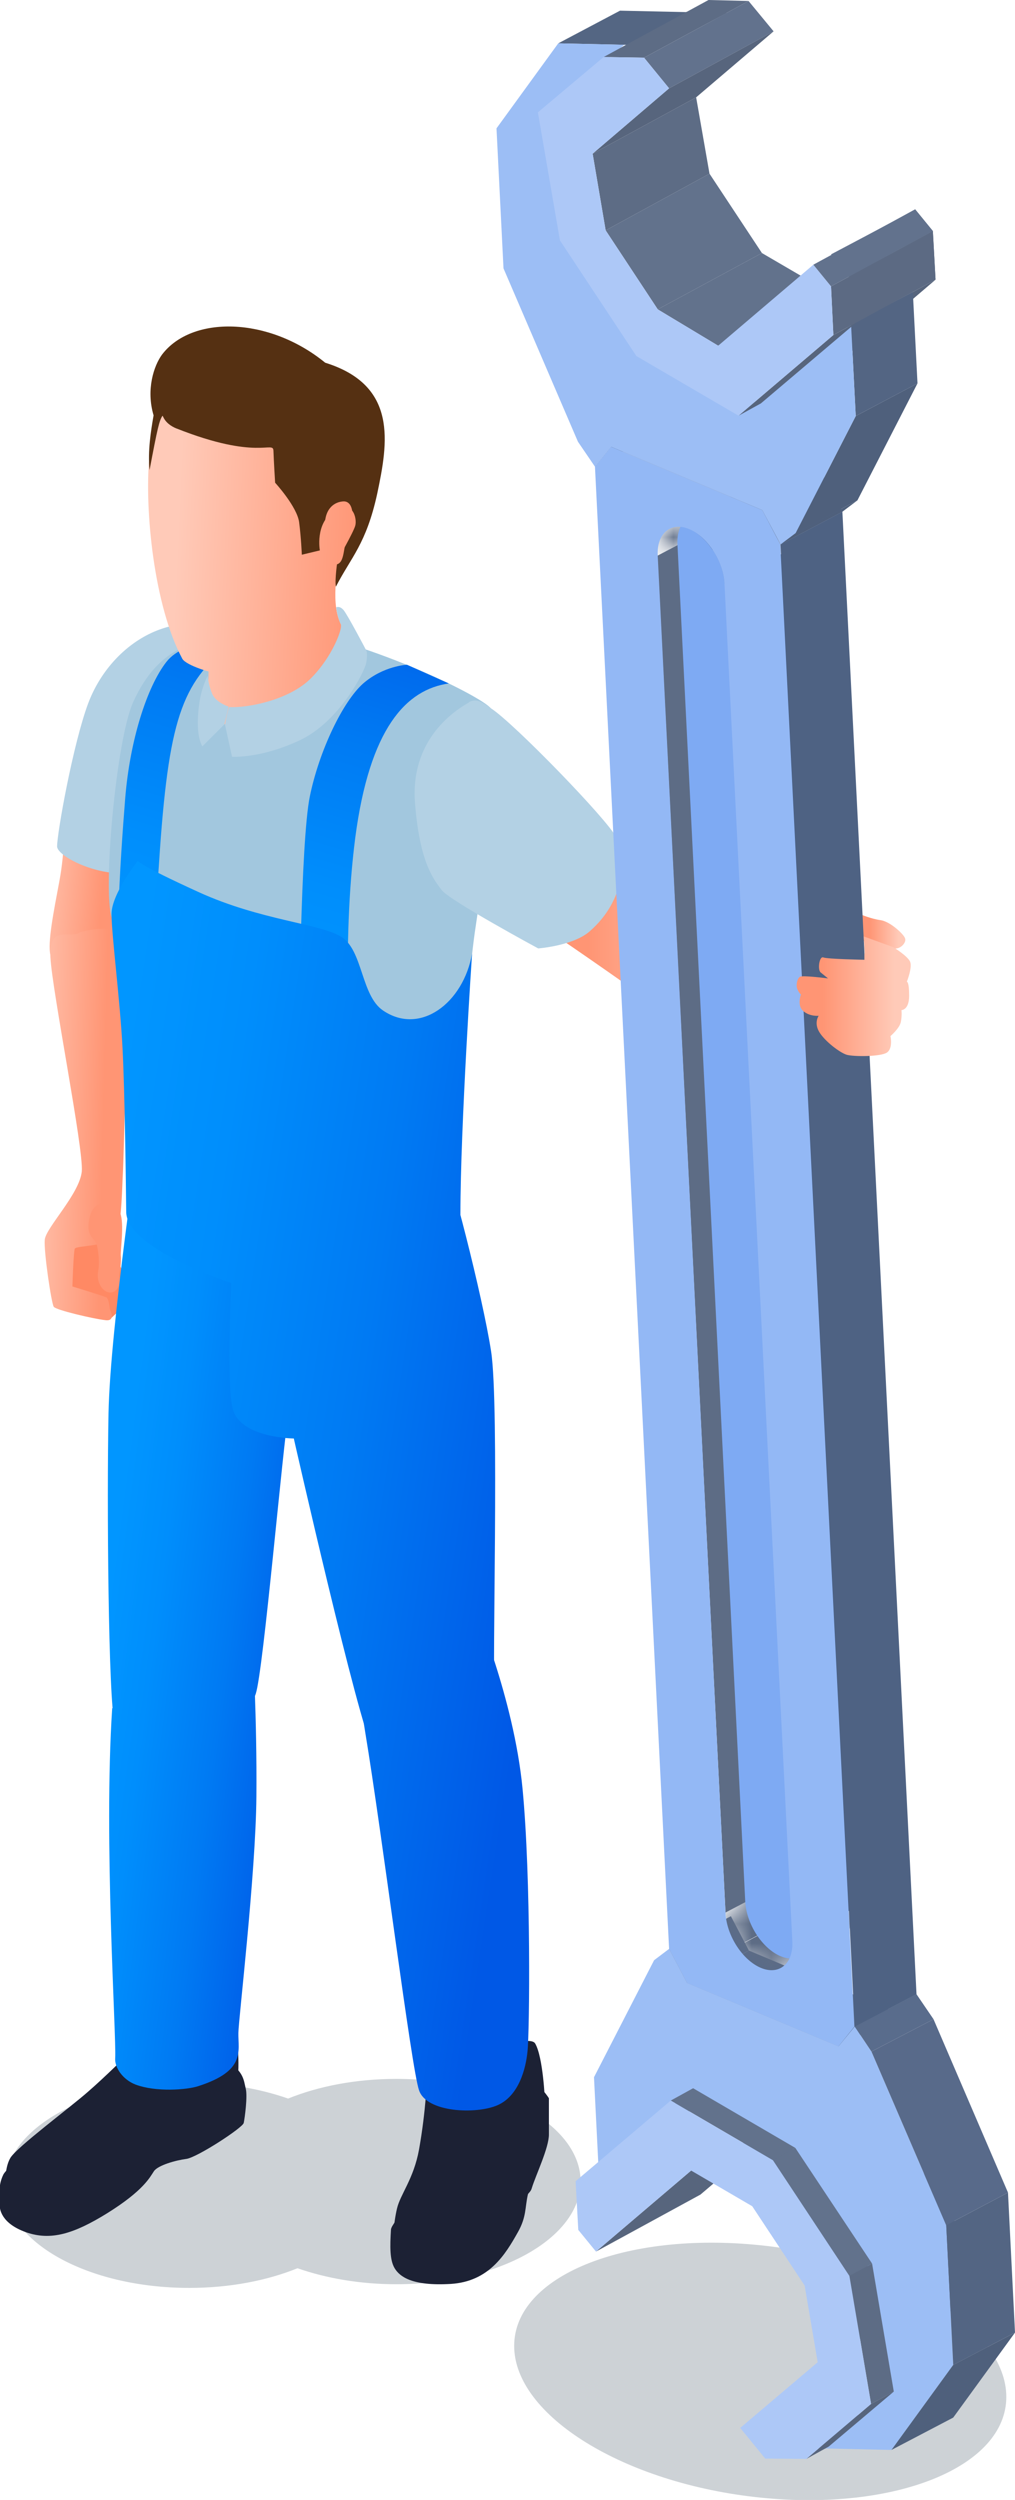 <svg width="52" height="128" viewBox="0 0 52 128" fill="none" xmlns="http://www.w3.org/2000/svg">
<g clip-path="url(#clip0_5128_269)">
<path d="M48.835 120.797L49.998 120.165L46.663 122.998L45.517 123.63L48.835 120.797Z" fill="#57657D"/>
<path d="M38.572 105.281L39.718 104.632L44.953 107.688L43.806 108.319L38.572 105.281Z" fill="#62728C"/>
<path d="M47.724 114.259L48.887 113.627L49.999 120.165L48.836 120.796L47.724 114.259Z" fill="#5D6C85"/>
<path d="M43.807 108.319L44.953 107.688L48.887 113.627L47.724 114.259L43.807 108.319Z" fill="#62728C"/>
<path d="M46.766 14.952L47.929 14.321L43.191 18.366L42.045 18.998L46.766 14.952Z" fill="#57657D"/>
<path d="M46.647 12.46L47.792 11.829L47.929 14.321L46.766 14.952L46.647 12.46Z" fill="#5C6A83"/>
<path d="M45.739 11.351L46.885 10.719L47.792 11.829L46.646 12.46L45.739 11.351Z" fill="#62728D"/>
<g style="mix-blend-mode:multiply">
<path d="M20.304 106.442C18.235 106.442 16.319 106.817 14.762 107.449C13.291 106.937 11.563 106.63 9.699 106.63C4.482 106.63 0.257 108.985 0.257 111.887C0.257 114.789 4.482 117.144 9.699 117.144C11.769 117.144 13.684 116.769 15.241 116.137C16.712 116.649 18.44 116.956 20.304 116.956C25.521 116.956 29.746 114.601 29.746 111.699C29.746 108.797 25.521 106.442 20.304 106.442Z" fill="#CDD2D6"/>
</g>
<g style="mix-blend-mode:multiply">
<path d="M51.555 122.726C51.555 126.293 45.91 128.597 38.948 127.88C31.986 127.164 26.342 123.682 26.342 120.114C26.342 116.547 31.986 114.242 38.948 114.959C45.91 115.676 51.555 119.158 51.555 122.726Z" fill="#CDD2D6"/>
</g>
<path d="M5.696 67.491C6.158 67.047 6.859 66.467 6.705 65.972C6.551 65.477 6.175 64.982 6.021 64.47C5.884 63.958 6.209 62.575 5.388 62.524C4.567 62.473 3.301 63.514 3.301 63.514C3.301 63.514 2.686 65.955 3.147 66.177C3.609 66.398 5.679 67.491 5.679 67.491H5.696Z" fill="#FF8964"/>
<path d="M6.603 105.128C6.603 105.128 5.388 106.34 4.499 107.108C3.609 107.893 0.856 109.941 0.531 110.488C0.206 111.034 0.274 111.99 0.257 112.263C0.257 112.536 0.941 114.072 2.977 113.799C4.448 113.594 7.356 110.88 7.441 110.778C8.091 110.044 8.809 109.344 9.271 109.207C9.733 109.071 11.923 108.064 12.111 106.988C12.316 105.913 12.196 104.206 11.974 103.848C11.119 102.499 6.586 105.128 6.586 105.128H6.603Z" fill="#1C2134"/>
<path d="M11.238 105.418C12.504 105.862 12.487 106.545 12.589 106.937C12.692 107.33 12.538 108.456 12.487 108.695C12.452 108.934 10.092 110.47 9.545 110.539C9.014 110.607 8.091 110.863 7.885 111.17C7.68 111.477 7.355 112.16 5.491 113.321C3.78 114.379 2.6 114.738 1.334 114.294C0.085 113.85 -0.034 113.133 -0.017 112.843C-0 112.553 -0.137 111.972 0.171 111.341C0.496 110.709 3.866 108.49 3.866 108.49L11.204 105.435L11.238 105.418Z" fill="#1C2134"/>
<path d="M21.878 106.357C21.878 106.357 21.826 108.063 21.467 110.061C21.194 111.563 20.509 112.348 20.338 113.082C20.167 113.816 20.047 114.959 20.321 115.284C20.92 116.001 23.469 116.376 24.837 115.13C26.188 113.867 26.547 112.587 26.719 111.819C26.89 111.051 27.215 110.163 27.54 109.361C27.865 108.576 27.916 107.551 27.916 107.551C27.916 107.551 27.83 105.349 27.42 104.633C27.009 103.916 21.895 106.339 21.895 106.339L21.878 106.357Z" fill="#1C2134"/>
<path d="M28.121 107.432C28.121 107.432 28.121 108.61 28.121 109.293C28.121 109.975 27.454 111.358 27.248 112.024C27.197 112.229 27.06 112.28 27.043 112.365C26.889 113.048 26.975 113.509 26.53 114.294C25.897 115.42 25.059 116.82 23.092 116.94C21.108 117.059 20.475 116.564 20.218 116.137C19.962 115.711 19.979 115.011 20.03 114.157C20.081 113.423 25.812 108.149 27.334 106.852C27.608 106.613 28.121 107.432 28.121 107.432Z" fill="#1C2134"/>
<path d="M19.346 85.72C19.346 85.72 17.892 83.774 18.713 88.707C19.568 93.845 21.074 105.896 21.467 107.022C21.843 108.166 24.392 108.268 25.487 107.79C26.582 107.312 26.941 105.913 27.026 105.025C27.129 104.138 27.215 96.201 26.77 91.575C26.325 86.949 24.272 82.153 24.272 82.153L19.329 85.703L19.346 85.72Z" fill="url(#paint0_linear_5128_269)"/>
<path d="M5.747 87.478C5.302 94.238 5.969 104.223 5.901 105.384C5.866 105.845 6.277 106.476 6.944 106.732C7.988 107.125 9.561 107.005 10.143 106.818C12.606 106.032 12.195 105.025 12.213 104.087C12.213 103.455 13.102 95.979 13.136 91.985C13.17 87.99 12.948 84.252 12.948 84.252L5.73 87.478H5.747Z" fill="url(#paint1_linear_5128_269)"/>
<path d="M3.815 39.976C3.199 42.383 3.353 43.458 3.045 45.096C2.737 46.735 2.429 48.288 2.583 48.903C2.737 49.517 6.158 48.596 6.774 46.445C7.39 44.294 7.715 41.614 7.92 40.607C8.125 39.6 3.815 39.993 3.815 39.993V39.976Z" fill="url(#paint2_linear_5128_269)"/>
<path d="M4.088 47.742C3.609 48.1 2.497 47.281 2.582 49.005C2.668 50.729 4.293 58.837 4.19 59.98C4.071 61.141 2.343 62.865 2.292 63.479C2.24 64.094 2.634 66.74 2.754 66.91C2.873 67.081 4.789 67.525 5.388 67.593C5.969 67.678 5.627 67.03 5.627 67.03C5.627 67.03 5.576 66.501 5.456 66.432C5.336 66.364 3.711 65.869 3.711 65.869C3.711 65.869 3.763 64.128 3.831 63.94C3.882 63.752 5.73 63.855 5.986 63.189C6.243 62.524 6.26 60.578 6.294 60.1C6.329 59.605 6.671 48.442 6.192 47.844C5.713 47.264 4.122 47.725 4.122 47.725L4.088 47.742Z" fill="url(#paint3_linear_5128_269)"/>
<path d="M12.11 32.551C9.083 30.861 5.696 32.875 4.516 36.016C3.746 38.081 2.925 42.638 2.925 43.338C2.925 44.038 6.945 45.796 8.193 43.765C8.723 42.911 12.11 32.551 12.11 32.551Z" fill="#B3D1E4"/>
<path d="M15.617 32.346C20.201 33.421 24.802 35.76 25.162 36.289C25.521 36.818 24.973 43.509 24.375 47.401C23.776 51.292 23.656 58.325 23.366 60.697C23.075 63.053 18.508 65.579 11.991 63.633C7.269 62.233 6.893 60.27 6.842 59.673C6.79 59.076 6.209 48.408 5.73 47.008C5.251 45.608 5.952 37.927 6.808 35.981C8.176 32.909 10.297 32.807 11.101 32.875C11.905 32.943 15.617 32.346 15.617 32.346Z" fill="#A2C7DE"/>
<path d="M12.007 32.841C9.425 34.804 8.689 36.511 8.193 43.509C7.697 50.507 7.971 51.822 7.971 51.822C7.971 51.822 7.115 51.327 6.414 50.934C5.713 50.524 6.175 43.85 6.414 40.88C6.653 37.91 7.526 35.179 8.518 33.899C9.51 32.619 12.007 32.858 12.007 32.858V32.841Z" fill="url(#paint4_linear_5128_269)"/>
<path d="M27.386 47.179C32.654 50.695 36.588 53.767 38.008 54.245C39.445 54.706 39.855 50.763 38.521 49.449C37.204 48.134 32.209 44.106 31.081 43.236C29.951 42.365 27.386 47.179 27.386 47.179Z" fill="url(#paint5_linear_5128_269)"/>
<path d="M44.097 46.82C44.097 46.82 44.61 47.042 45.106 47.111C45.602 47.179 46.27 47.81 46.355 48.015C46.458 48.203 46.235 48.476 46.013 48.544C45.791 48.613 45.226 48.544 44.935 48.476C44.645 48.408 44.012 48.066 44.012 48.066L44.114 46.82H44.097Z" fill="url(#paint6_linear_5128_269)"/>
<path d="M6.123 65.391C6.192 65.972 5.832 66.296 5.473 66.142C5.131 65.989 4.943 65.511 5.028 65.084C5.114 64.657 5.045 64.094 4.96 63.736C4.874 63.377 4.344 63.343 4.601 62.302C4.857 61.261 5.918 61.483 6.157 62.097C6.38 62.694 6.157 64.009 6.192 64.316C6.226 64.623 6.106 65.391 6.106 65.391H6.123Z" fill="#FF9574"/>
<path d="M7.184 57.693C7.184 57.693 5.644 67.901 5.559 72.373C5.473 76.845 5.542 87.035 5.884 88.349C6.226 89.681 9.339 89.851 10.4 89.237C11.46 88.622 12.709 87.905 13.102 86.728C13.496 85.55 14.488 74.011 14.796 72.253C15.104 70.495 15.292 65.596 14.95 62.37C14.607 59.144 7.201 57.693 7.201 57.693H7.184Z" fill="url(#paint7_linear_5128_269)"/>
<path d="M12.041 62.268C12.041 62.268 11.443 70.939 11.973 72.287C12.503 73.635 15.052 73.653 15.052 73.653C15.052 73.653 18.353 88.212 19.123 89.629C19.893 91.063 22.544 90.858 23.673 89.885C24.802 88.929 25.503 86.949 25.349 86.42C25.195 85.874 25.589 71.98 25.161 69.198C24.734 66.415 23.023 59.707 22.578 58.973C22.134 58.239 12.041 62.285 12.041 62.285V62.268Z" fill="url(#paint8_linear_5128_269)"/>
<path d="M11.186 36.954C13.102 37.705 14.59 37.808 15.959 36.954C17.327 36.118 19.003 33.814 18.268 33.029C17.532 32.226 17.105 31.714 17.19 30.041C17.276 28.369 18.712 27.31 18.593 25.518C18.473 23.726 16.934 21.968 14.607 22.941C12.264 23.914 9.116 28.027 10.04 30.673C10.964 33.319 10.622 35.179 10.622 35.76C10.622 36.34 11.22 36.971 11.22 36.971L11.186 36.954Z" fill="url(#paint9_linear_5128_269)"/>
<path d="M8.604 20.329C8.604 20.329 7.885 20.79 7.646 23.453C7.406 26.116 7.885 31.014 9.339 33.728C9.527 34.07 10.93 34.514 11.409 34.514C11.888 34.514 15.617 31.885 15.993 31.236C16.352 30.57 16.438 24.665 16.25 23.333C16.061 22.002 16.455 20.841 14.111 20.124C11.768 19.39 8.621 20.346 8.621 20.346L8.604 20.329Z" fill="url(#paint10_linear_5128_269)"/>
<path d="M9.032 21.934C13.205 23.59 13.992 22.548 14.009 23.077C14.026 23.607 14.095 24.716 14.095 24.716C14.095 24.716 15.224 25.945 15.326 26.747C15.429 27.549 15.463 28.403 15.463 28.403L16.387 28.181C16.387 28.181 16.13 26.816 17.105 26.167C18.08 25.518 18.303 26.559 18.2 26.918C18.097 27.276 17.293 28.676 17.293 28.676C17.293 28.676 17.14 29.7 17.208 30.041C17.978 28.539 18.765 27.857 19.329 25.262C19.876 22.668 20.39 19.732 16.66 18.571C13.753 16.199 9.818 16.147 8.296 18.162C7.886 18.725 7.475 19.937 7.868 21.268C7.732 22.053 7.561 23.111 7.663 24.067C8.074 21.883 8.159 21.558 8.313 21.302C8.364 21.217 8.347 21.661 9.066 21.951L9.032 21.934Z" fill="#553012"/>
<path d="M16.643 27.003C16.609 26.013 17.157 25.689 17.601 25.672C18.046 25.655 18.217 26.337 17.875 27.174C17.533 28.01 17.721 28.881 17.157 28.915C16.609 28.932 16.558 28.676 16.626 28.3C16.695 27.925 16.626 27.003 16.626 27.003H16.643Z" fill="url(#paint11_linear_5128_269)"/>
<path d="M24.032 35.964C23.108 36.476 21.022 37.995 21.261 41.102C21.501 44.209 22.236 45.045 22.63 45.574C23.023 46.103 27.573 48.561 27.573 48.561C27.573 48.561 29.386 48.425 30.224 47.674C32.038 46.086 32.106 43.919 31.576 42.877C31.131 41.973 26.324 37.023 25.161 36.272C24.699 35.913 24.374 35.76 24.032 35.947V35.964Z" fill="#B3D1E4"/>
<path d="M40.215 125.32L43.379 123.647L45.449 123.699L42.267 125.371L40.215 125.32Z" fill="#546683"/>
<path d="M35.442 106.954L38.607 105.281L33.834 109.378L30.67 111.051L35.442 106.954Z" fill="#4F607C"/>
<path d="M36.469 110.556L39.633 108.883L42.712 110.726L39.548 112.399L36.469 110.556Z" fill="#586B8B"/>
<path d="M39.548 112.399L42.712 110.727L45.346 114.823L42.182 116.496L39.548 112.399Z" fill="#596C8C"/>
<path d="M42.182 116.496L45.346 114.823L46.013 118.749L42.849 120.404L42.182 116.496Z" fill="#556785"/>
<path d="M45.535 122.572L48.699 120.899L45.449 123.699L42.268 125.371L45.535 122.572Z" fill="#57657D"/>
<path d="M35.442 106.954L38.607 105.281L43.755 108.388L40.591 110.043L35.442 106.954Z" fill="#62728C"/>
<path d="M40.591 110.044L43.755 108.388L47.604 114.345L44.44 116.018L40.591 110.044Z" fill="#62728D"/>
<path d="M44.44 116.018L47.604 114.345L48.699 120.9L45.534 122.572L44.44 116.018Z" fill="#5E6D86"/>
<path d="M35.203 101.543L38.368 99.871L46.116 103.131L42.952 104.786L35.203 101.543Z" fill="#576A89"/>
<path d="M43.789 103.762L46.954 102.106L46.116 103.131L42.951 104.786L43.789 103.762Z" fill="#4A5D7C"/>
<path d="M43.79 103.762L44.645 105.042L48.477 113.935L48.836 121.087L45.672 125.44L40.215 125.32L38.949 123.75L40.215 125.32L42.267 125.372L45.535 122.572L44.44 116.018L40.591 110.044L35.443 106.954L30.67 111.051L30.79 113.526L31.679 114.652L36.469 110.556L39.548 112.399L42.182 116.496L42.849 120.404L42.182 116.496L39.548 112.399L36.469 110.556L31.679 114.652L30.79 113.526L30.431 106.357L33.51 100.366L34.279 99.785L35.203 101.543L42.952 104.786L43.79 103.762Z" fill="#9CBEF5"/>
<path d="M30.67 111.051L33.834 109.378L33.954 111.853L30.79 113.526L30.67 111.051Z" fill="#536583"/>
<path d="M38.948 123.75L42.113 122.077L43.379 123.648L40.214 125.32L38.948 123.75Z" fill="#596D8C"/>
<path d="M34.279 99.785L37.444 98.112L38.367 99.87L35.203 101.543L34.279 99.785Z" fill="#586B8B"/>
<path d="M35.407 111.136L38.178 110.419L35.886 112.365L30.532 115.284L35.407 111.136Z" fill="#57657D"/>
<path d="M44.627 123.084L45.79 122.453L42.455 125.269L41.309 125.901L44.627 123.084Z" fill="#57657D"/>
<path d="M34.364 107.551L35.51 106.92L40.745 109.975L39.599 110.607L34.364 107.551Z" fill="#62728C"/>
<path d="M43.516 116.53L44.679 115.898L45.791 122.453L44.627 123.084L43.516 116.53Z" fill="#5D6C85"/>
<path d="M39.599 110.607L40.745 109.975L44.679 115.898L43.516 116.53L39.599 110.607Z" fill="#62728C"/>
<path d="M34.364 107.551L39.599 110.607L43.516 116.53L44.627 123.084L41.309 125.9L39.205 125.883L37.922 124.313L41.891 120.95L41.224 117.025L38.538 112.962L35.408 111.136L30.533 115.284L29.626 114.174L29.489 111.682L34.364 107.551Z" fill="#ADC8F7"/>
<path d="M48.835 121.087L52 119.432L48.835 123.784L45.671 125.44L48.835 121.087Z" fill="#4F607C"/>
<mask id="mask0_5128_269" style="mask-type:luminance" maskUnits="userSpaceOnUse" x="37" y="96" width="7" height="5">
<path d="M43.157 99.085L39.992 100.758C39.719 100.895 39.377 100.912 38.983 100.758C38.042 100.366 37.221 99.103 37.17 97.942L40.334 96.269C40.386 97.43 41.207 98.693 42.148 99.085C42.541 99.256 42.883 99.239 43.157 99.085Z" fill="white"/>
</mask>
<g mask="url(#mask0_5128_269)">
<path d="M37.17 97.925L40.334 96.252C40.369 96.849 40.591 97.464 40.933 97.976L37.769 99.649C37.426 99.137 37.204 98.505 37.17 97.925Z" fill="#5D6C85"/>
<path d="M37.769 99.666L40.933 97.993C41.258 98.488 41.686 98.881 42.148 99.086C42.182 99.103 42.233 99.12 42.267 99.137L39.103 100.81C39.103 100.81 39.017 100.775 38.983 100.758C38.521 100.571 38.094 100.161 37.769 99.666Z" fill="#5D6C85"/>
<path d="M39.102 100.792L42.267 99.12C42.609 99.239 42.917 99.222 43.157 99.085L39.992 100.758C39.752 100.895 39.445 100.912 39.102 100.792Z" fill="#5D6C85"/>
</g>
<mask id="mask1_5128_269" style="mask-type:luminance" maskUnits="userSpaceOnUse" x="39" y="97" width="5" height="4">
<path d="M43.157 99.085L39.992 100.758C40.386 100.553 40.625 100.058 40.591 99.375L43.755 97.703C43.79 98.385 43.55 98.88 43.157 99.085Z" fill="white"/>
</mask>
<g mask="url(#mask1_5128_269)">
<path d="M40.591 99.375L43.755 97.703C43.79 98.385 43.55 98.88 43.157 99.085L39.992 100.758C40.386 100.553 40.625 100.058 40.591 99.375Z" fill="#42597F"/>
</g>
<path d="M48.477 113.935L51.641 112.263L52 119.432L48.836 121.087L48.477 113.935Z" fill="#536583"/>
<path d="M33.681 28.454L36.845 26.781L40.335 96.269L37.17 97.925L33.681 28.454Z" fill="#5D6C85"/>
<path d="M31.302 22.872L34.484 21.2L33.646 22.224L30.481 23.897L31.302 22.872Z" fill="#4F607C"/>
<mask id="mask2_5128_269" style="mask-type:luminance" maskUnits="userSpaceOnUse" x="33" y="25" width="5" height="4">
<path d="M37.443 25.399C37.05 25.604 36.81 26.099 36.844 26.782L33.68 28.454C33.646 27.771 33.885 27.276 34.279 27.072C35.237 26.577 36.502 25.911 37.443 25.399Z" fill="white"/>
</mask>
<g mask="url(#mask2_5128_269)">
<path d="M34.279 27.072L37.443 25.399C37.05 25.604 36.81 26.099 36.844 26.782L33.68 28.454C33.646 27.771 33.885 27.276 34.279 27.072Z" fill="#5D6C85"/>
</g>
<mask id="mask3_5128_269" style="mask-type:luminance" maskUnits="userSpaceOnUse" x="34" y="25" width="5" height="3">
<path d="M34.279 27.072L37.444 25.399C37.718 25.262 38.06 25.245 38.453 25.399L35.288 27.072C34.895 26.901 34.553 26.918 34.279 27.072Z" fill="white"/>
</mask>
<g mask="url(#mask3_5128_269)">
<path d="M34.279 27.073L37.444 25.4C37.683 25.264 37.991 25.247 38.333 25.366L35.169 27.039C34.827 26.919 34.519 26.936 34.279 27.073Z" fill="#42597F"/>
<path d="M35.169 27.038L38.333 25.365C38.333 25.365 38.419 25.399 38.453 25.416L35.289 27.089C35.289 27.089 35.203 27.055 35.169 27.038Z" fill="#455C84"/>
</g>
<path d="M37.118 29.888L40.283 28.232L43.755 97.703L40.59 99.376L37.118 29.888Z" fill="#435B82"/>
<path d="M36.315 26.491C37.255 26.884 38.076 28.147 38.128 29.307L41.6 98.778C41.651 99.939 40.933 100.553 39.992 100.161C39.051 99.768 38.23 98.505 38.179 97.344L34.707 27.874C34.655 26.713 35.374 26.098 36.315 26.491Z" fill="#7EAAF3"/>
<mask id="mask4_5128_269" style="mask-type:luminance" maskUnits="userSpaceOnUse" x="35" y="25" width="6" height="5">
<path d="M35.288 27.072L38.453 25.399C39.393 25.791 40.214 27.055 40.266 28.215L37.101 29.888C37.05 28.727 36.229 27.464 35.288 27.072Z" fill="white"/>
</mask>
<g mask="url(#mask4_5128_269)">
<path d="M35.288 27.072L38.453 25.399C38.914 25.587 39.342 25.996 39.667 26.491L36.503 28.164C36.178 27.669 35.75 27.276 35.288 27.072Z" fill="#455C84"/>
<path d="M36.52 28.164L39.684 26.491C40.026 27.003 40.248 27.635 40.283 28.215L37.118 29.888C37.084 29.291 36.862 28.676 36.52 28.164Z" fill="#42597F"/>
</g>
<path d="M39.051 26.116L39.975 27.874L43.772 103.762L42.951 104.786L35.203 101.543L34.279 99.785L30.481 23.897L31.302 22.873L39.051 26.116ZM40.591 99.376L37.118 29.905C37.067 28.744 36.246 27.481 35.305 27.089C34.364 26.696 33.629 27.311 33.697 28.471L37.17 97.942C37.221 99.103 38.042 100.366 38.983 100.758C39.924 101.151 40.659 100.536 40.591 99.376Z" fill="#93B8F5"/>
<path d="M43.789 103.762L46.953 102.106L47.826 103.387L44.644 105.042L43.789 103.762Z" fill="#596C8C"/>
<path d="M44.645 105.042L47.826 103.387L51.641 112.263L48.476 113.935L44.645 105.042Z" fill="#586A8A"/>
<path d="M39.992 27.874L43.157 26.201L46.954 102.107L43.79 103.762L39.992 27.874Z" fill="#4E6283"/>
<path d="M39.052 26.116L42.233 24.443L43.157 26.201L39.992 27.874L39.052 26.116Z" fill="#53688B"/>
<path d="M31.303 22.872L34.484 21.2L42.233 24.443L39.051 26.116L31.303 22.872Z" fill="#526789"/>
<path d="M40.762 27.293L43.926 25.621L43.157 26.201L39.992 27.874L40.762 27.293Z" fill="#4F607C"/>
<path d="M43.841 21.302L47.005 19.629L43.926 25.621L40.762 27.293L43.841 21.302Z" fill="#4F607C"/>
<path d="M31.987 2.288L35.152 0.615L37.221 0.666L34.057 2.339L31.987 2.288Z" fill="#5D6C85"/>
<path d="M28.6 2.219L31.764 0.546L37.221 0.666L34.056 2.339L28.6 2.219Z" fill="#546683"/>
<path d="M43.602 16.608L46.766 14.953L41.994 19.032L38.829 20.705L43.602 16.608Z" fill="#57657D"/>
<path d="M43.602 16.608L46.766 14.953L47.005 19.63L43.841 21.302L43.602 16.608Z" fill="#536583"/>
<path d="M34.057 2.339L31.987 2.288L28.72 5.087L29.832 11.641L33.68 17.615L38.829 20.705L43.601 16.608L43.841 21.302L40.762 27.294L39.992 27.874L39.051 26.116L31.303 22.873L30.482 23.897L29.609 22.617L25.795 13.741L25.436 6.572L28.6 2.219L34.057 2.339Z" fill="#9CBEF5"/>
<path d="M43.481 14.133L46.646 12.46L46.766 14.953L43.601 16.608L43.481 14.133Z" fill="#5C6B84"/>
<path d="M42.575 13.024L45.74 11.351L46.646 12.461L43.482 14.133L42.575 13.024Z" fill="#63738E"/>
<path d="M44.285 48.834V49.142C44.285 49.142 42.387 49.108 42.181 49.022C41.976 48.937 41.873 49.654 42.044 49.79C42.215 49.927 42.421 50.097 42.421 50.097C42.421 50.097 41.138 49.927 40.984 50.012C40.83 50.097 40.762 50.49 40.864 50.678C40.95 50.866 41.035 50.917 41.035 50.917C41.035 50.917 40.813 51.48 41.155 51.77C41.497 52.06 41.942 52.009 41.942 52.009C41.942 52.009 41.685 52.368 41.976 52.846C42.267 53.324 43.037 53.904 43.379 54.006C43.738 54.109 45.141 54.109 45.448 53.887C45.756 53.665 45.62 53.05 45.62 53.05C45.62 53.05 46.081 52.658 46.15 52.334C46.218 52.009 46.184 51.719 46.184 51.719C46.184 51.719 46.577 51.719 46.577 50.985C46.577 50.234 46.458 50.268 46.458 50.268C46.458 50.268 46.748 49.551 46.629 49.244C46.492 48.937 45.756 48.493 45.756 48.493L44.251 47.947L44.302 48.817L44.285 48.834Z" fill="url(#paint12_linear_5128_269)"/>
<path d="M23.006 34.992C20.8 35.299 18.935 37.296 18.2 42.894C17.481 48.493 17.995 54.399 17.995 54.399L15.326 52.863C15.326 52.863 15.395 43.116 15.873 40.778C16.352 38.439 17.567 35.913 18.61 34.992C19.654 34.087 20.851 34.036 20.851 34.036L22.989 34.992H23.006Z" fill="url(#paint13_linear_5128_269)"/>
<path d="M24.187 48.817C23.742 51.361 21.518 53.033 19.619 51.736C18.491 50.968 18.593 48.647 17.481 47.964C16.369 47.281 13.359 47.128 10.177 45.677C6.996 44.226 7.064 44.072 7.064 44.072C7.064 44.072 5.713 45.762 5.713 46.803C5.713 47.844 6.158 51.292 6.277 53.665C6.397 56.038 6.448 60.459 6.466 62.046C6.466 63.633 10.246 65.306 13.941 66.364C17.635 67.423 23.588 66.671 23.588 62.165C23.588 57.659 24.187 48.8 24.187 48.8V48.817Z" fill="url(#paint14_linear_5128_269)"/>
<path d="M17.464 32.004C17.549 32.158 17.053 33.609 15.924 34.735C14.795 35.862 12.657 36.254 11.751 36.203C11.648 36.357 11.528 37.108 11.528 37.108L11.887 38.746C11.887 38.746 13.359 38.849 15.377 37.893C17.395 36.937 18.678 34.394 18.764 33.933C18.849 33.472 18.764 33.301 18.764 33.301C18.764 33.301 17.806 31.475 17.601 31.236C17.395 30.997 17.224 31.099 17.224 31.099C17.224 31.099 17.276 31.629 17.481 32.004H17.464Z" fill="#B3D1E4"/>
<path d="M11.734 36.186C11.734 36.186 11.049 35.981 10.861 35.503C10.673 35.042 10.639 34.599 10.639 34.599C10.639 34.599 10.348 35.145 10.228 35.896C10.109 36.664 10.057 37.654 10.365 38.217C10.724 37.859 11.494 37.091 11.494 37.091L11.716 36.186H11.734Z" fill="#B3D1E4"/>
<path d="M31.029 11.795L36.349 8.893L39.035 12.956L33.698 15.84L31.029 11.795Z" fill="#62728C"/>
<path d="M30.362 7.869L35.665 4.984L36.349 8.893L31.029 11.795L30.362 7.869Z" fill="#5D6C85"/>
<path d="M33.697 15.84L39.034 12.956L42.164 14.782L36.793 17.701L33.697 15.84Z" fill="#62728C"/>
<path d="M30.927 2.919L36.298 0L38.35 0.051L32.996 2.953L30.927 2.919Z" fill="#5D6C85"/>
<path d="M32.996 2.953L38.35 0.051L39.633 1.605L34.279 4.523L32.996 2.953Z" fill="#62728D"/>
<path d="M34.279 4.523L39.633 1.604L35.665 4.984L30.362 7.869L34.279 4.523Z" fill="#57657D"/>
<path d="M42.695 17.154L43.858 16.523L38.983 20.654L37.837 21.285L42.695 17.154Z" fill="#57657D"/>
<path d="M42.575 14.662L47.792 11.829L47.929 14.304L42.695 17.154L42.575 14.662Z" fill="#5C6A83"/>
<path d="M32.996 2.953L34.279 4.523L30.362 7.869L31.029 11.795L33.697 15.84L36.794 17.701L41.669 13.553L42.575 14.662L42.695 17.154L37.837 21.285L32.603 18.23L28.686 12.307L27.557 5.752L30.926 2.919L32.996 2.953Z" fill="#ADC8F7"/>
<path d="M41.669 13.553L46.886 10.719L47.793 11.829L42.575 14.662L41.669 13.553Z" fill="#62728D"/>
</g>
<defs>
<linearGradient id="paint0_linear_5128_269" x1="-1.899" y1="91.216" x2="25.724" y2="95.399" gradientUnits="userSpaceOnUse">
<stop offset="0.09" stop-color="#0196FF"/>
<stop offset="0.3" stop-color="#008EFC"/>
<stop offset="0.61" stop-color="#007AF3"/>
<stop offset="0.99" stop-color="#0058E6"/>
<stop offset="1" stop-color="#0058E6"/>
</linearGradient>
<linearGradient id="paint1_linear_5128_269" x1="2.753" y1="94.613" x2="14.863" y2="96.19" gradientUnits="userSpaceOnUse">
<stop offset="0.09" stop-color="#0196FF"/>
<stop offset="0.3" stop-color="#008EFC"/>
<stop offset="0.61" stop-color="#007AF3"/>
<stop offset="0.99" stop-color="#0058E6"/>
<stop offset="1" stop-color="#0058E6"/>
</linearGradient>
<linearGradient id="paint2_linear_5128_269" x1="0.739" y1="44.155" x2="6.729" y2="44.703" gradientUnits="userSpaceOnUse">
<stop offset="0.14" stop-color="#FFCAB8"/>
<stop offset="0.77" stop-color="#FF9574"/>
</linearGradient>
<linearGradient id="paint3_linear_5128_269" x1="0.102" y1="57.454" x2="6.842" y2="57.626" gradientUnits="userSpaceOnUse">
<stop offset="0.14" stop-color="#FFCAB8"/>
<stop offset="0.77" stop-color="#FF9574"/>
</linearGradient>
<linearGradient id="paint4_linear_5128_269" x1="5.798" y1="50.183" x2="12.989" y2="26.039" gradientUnits="userSpaceOnUse">
<stop offset="0.09" stop-color="#0196FF"/>
<stop offset="0.3" stop-color="#008EFC"/>
<stop offset="0.61" stop-color="#007AF3"/>
<stop offset="0.99" stop-color="#0058E6"/>
<stop offset="1" stop-color="#0058E6"/>
</linearGradient>
<linearGradient id="paint5_linear_5128_269" x1="27.386" y1="48.698" x2="39.325" y2="48.698" gradientUnits="userSpaceOnUse">
<stop offset="0.23" stop-color="#FF9574"/>
<stop offset="0.86" stop-color="#FFCAB8"/>
</linearGradient>
<linearGradient id="paint6_linear_5128_269" x1="43.995" y1="47.691" x2="46.372" y2="47.691" gradientUnits="userSpaceOnUse">
<stop offset="0.23" stop-color="#FF9574"/>
<stop offset="0.86" stop-color="#FFCAB8"/>
</linearGradient>
<linearGradient id="paint7_linear_5128_269" x1="5.542" y1="73.363" x2="17.651" y2="74.94" gradientUnits="userSpaceOnUse">
<stop offset="0.09" stop-color="#0196FF"/>
<stop offset="0.3" stop-color="#008EFC"/>
<stop offset="0.61" stop-color="#007AF3"/>
<stop offset="0.99" stop-color="#0058E6"/>
<stop offset="1" stop-color="#0058E6"/>
</linearGradient>
<linearGradient id="paint8_linear_5128_269" x1="1.077" y1="71.638" x2="28.682" y2="75.838" gradientUnits="userSpaceOnUse">
<stop offset="0.09" stop-color="#0196FF"/>
<stop offset="0.3" stop-color="#008EFC"/>
<stop offset="0.61" stop-color="#007AF3"/>
<stop offset="0.99" stop-color="#0058E6"/>
<stop offset="1" stop-color="#0058E6"/>
</linearGradient>
<linearGradient id="paint9_linear_5128_269" x1="7.423" y1="29.768" x2="18.541" y2="30.283" gradientUnits="userSpaceOnUse">
<stop offset="0.14" stop-color="#FFCAB8"/>
<stop offset="1" stop-color="#FF9574"/>
</linearGradient>
<linearGradient id="paint10_linear_5128_269" x1="7.543" y1="26.986" x2="18.661" y2="27.483" gradientUnits="userSpaceOnUse">
<stop offset="0.14" stop-color="#FFCAB8"/>
<stop offset="1" stop-color="#FF9574"/>
</linearGradient>
<linearGradient id="paint11_linear_5128_269" x1="7.561" y1="26.832" x2="18.679" y2="27.347" gradientUnits="userSpaceOnUse">
<stop offset="0.14" stop-color="#FFCAB8"/>
<stop offset="1" stop-color="#FF9574"/>
</linearGradient>
<linearGradient id="paint12_linear_5128_269" x1="40.813" y1="51.036" x2="46.646" y2="51.036" gradientUnits="userSpaceOnUse">
<stop offset="0.23" stop-color="#FF9574"/>
<stop offset="0.86" stop-color="#FFCAB8"/>
</linearGradient>
<linearGradient id="paint13_linear_5128_269" x1="15.309" y1="52.965" x2="22.465" y2="28.872" gradientUnits="userSpaceOnUse">
<stop offset="0.09" stop-color="#0196FF"/>
<stop offset="0.3" stop-color="#008EFC"/>
<stop offset="0.61" stop-color="#007AF3"/>
<stop offset="0.99" stop-color="#0058E6"/>
<stop offset="1" stop-color="#0058E6"/>
</linearGradient>
<linearGradient id="paint14_linear_5128_269" x1="3.729" y1="54.245" x2="31.334" y2="58.445" gradientUnits="userSpaceOnUse">
<stop offset="0.09" stop-color="#0196FF"/>
<stop offset="0.3" stop-color="#008EFC"/>
<stop offset="0.61" stop-color="#007AF3"/>
<stop offset="0.99" stop-color="#0058E6"/>
<stop offset="1" stop-color="#0058E6"/>
</linearGradient>
<clipPath id="clip0_5128_269">
<rect width="52" height="128" fill="white"/>
</clipPath>
</defs>
</svg>
